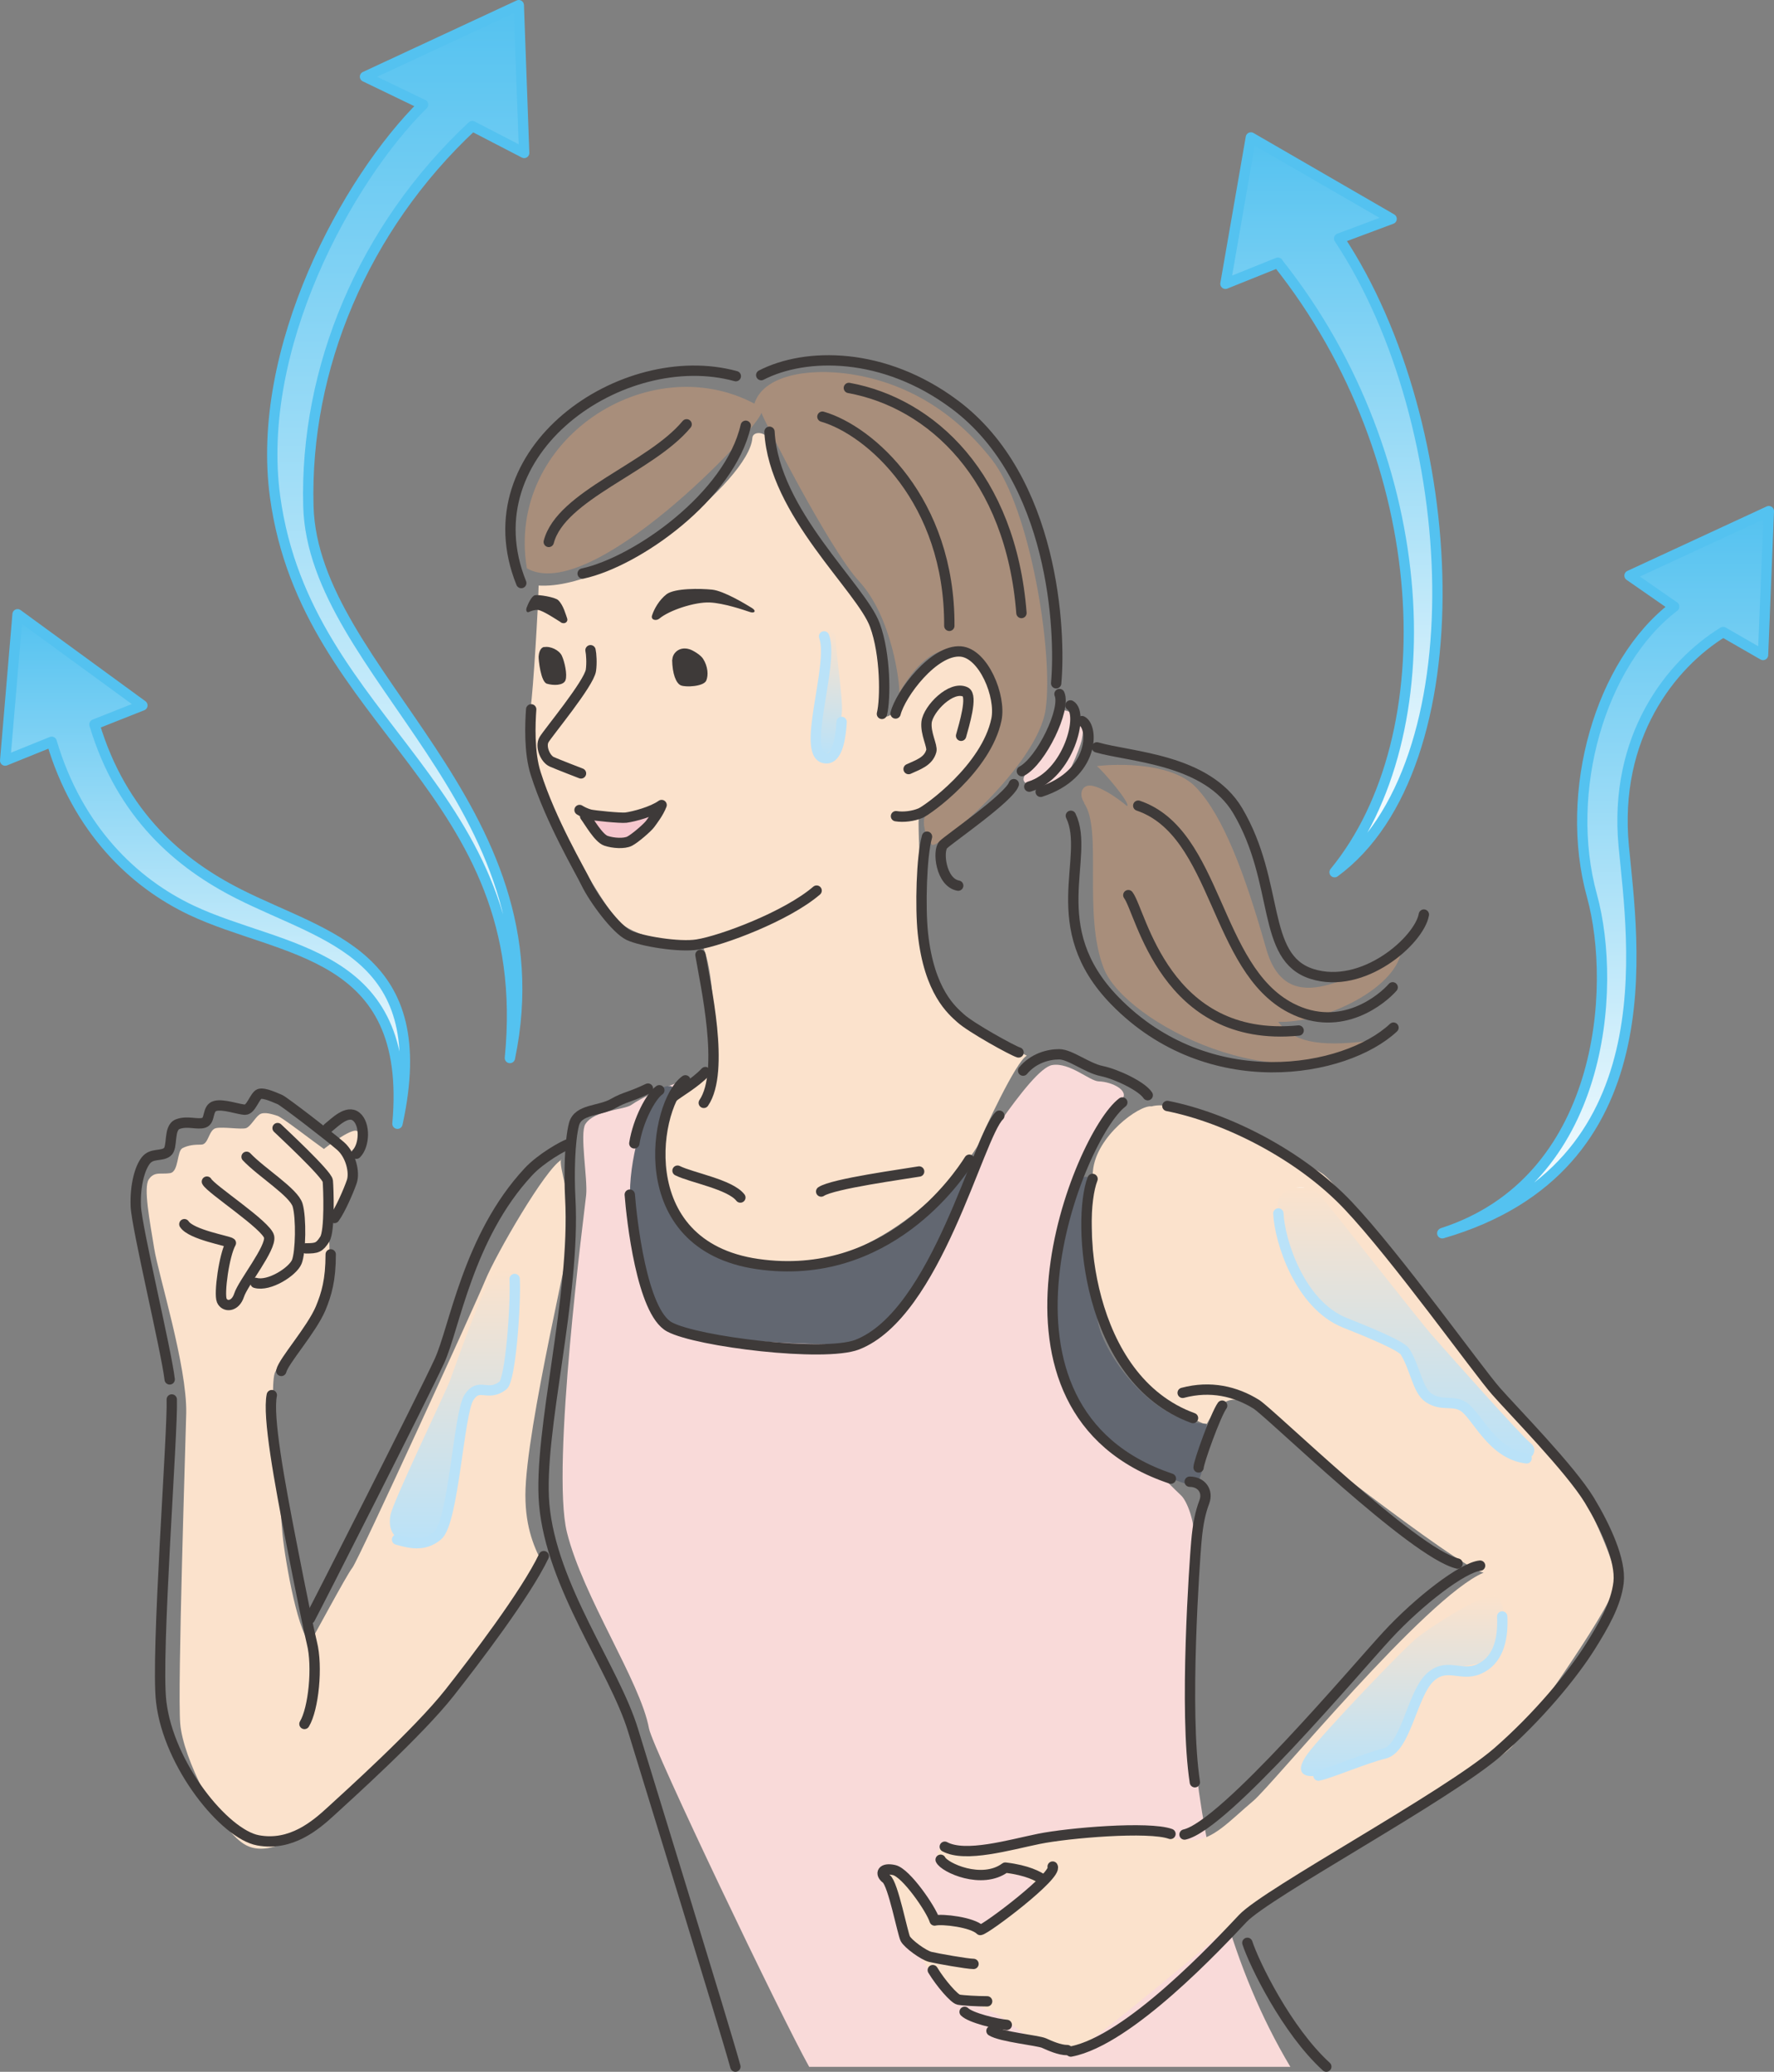 <?xml version="1.0" encoding="UTF-8"?><svg id="_レイヤー_1" xmlns="http://www.w3.org/2000/svg" xmlns:xlink="http://www.w3.org/1999/xlink" viewBox="0 0 85.83 100.24"><rect x="0" y="0" width="85.83" height="100.24" fill="#808080" stroke="none"/><defs><style>.cls-1{stroke:#3e3a39;}.cls-1,.cls-2{fill:none;}.cls-1,.cls-2,.cls-3,.cls-4,.cls-5,.cls-6{stroke-linecap:round;stroke-linejoin:round;stroke-width:.5px;}.cls-7{fill:url(#_名称未設定グラデーション_27-3);}.cls-7,.cls-8,.cls-9,.cls-10,.cls-11,.cls-12,.cls-13,.cls-14,.cls-15,.cls-16{stroke-width:0px;}.cls-8{fill:url(#_名称未設定グラデーション_27-2);}.cls-9{fill:url(#_名称未設定グラデーション_27-4);}.cls-10{fill:#3e3a39;}.cls-11{fill:#fbe2cc;}.cls-12{fill:url(#_名称未設定グラデーション_27);}.cls-2{stroke:#bae2f8;}.cls-13{fill:#626771;}.cls-3{fill:url(#_名称未設定グラデーション_11-3);}.cls-3,.cls-4,.cls-5,.cls-6{stroke:#54c2f0;}.cls-4{fill:url(#_名称未設定グラデーション_11-4);}.cls-5{fill:url(#_名称未設定グラデーション_11-2);}.cls-6{fill:url(#_名称未設定グラデーション_11);}.cls-14{fill:#f6c7ce;}.cls-15{fill:#f9dad9;}.cls-16{fill:#a88e7b;}</style><linearGradient id="_名称未設定グラデーション_27" x1="59.58" y1="22.63" x2="59.58" y2="16.59" gradientTransform="translate(-17.73 9.37) rotate(4.39)" gradientUnits="userSpaceOnUse"><stop offset="0" stop-color="#bae2f8"/><stop offset="1" stop-color="#fbe2cc"/><stop offset="1" stop-color="#fff"/></linearGradient><linearGradient id="_名称未設定グラデーション_27-2" x1="22.01" y1="74.66" x2="22.01" y2="61.43" gradientTransform="matrix(1,0,0,1,0,0)" xlink:href="#_名称未設定グラデーション_27"/><linearGradient id="_名称未設定グラデーション_27-3" x1="68.02" y1="70.61" x2="68.02" y2="57.46" gradientTransform="matrix(1,0,0,1,0,0)" xlink:href="#_名称未設定グラデーション_27"/><linearGradient id="_名称未設定グラデーション_27-4" x1="67.84" y1="85.94" x2="67.84" y2="77.21" gradientTransform="matrix(1,0,0,1,0,0)" xlink:href="#_名称未設定グラデーション_27"/><linearGradient id="_名称未設定グラデーション_11" x1="9.92" y1="54.37" x2="9.92" y2="29.72" gradientUnits="userSpaceOnUse"><stop offset="0" stop-color="#fff"/><stop offset="1" stop-color="#54c2f0"/></linearGradient><linearGradient id="_名称未設定グラデーション_11-2" x1="19.26" y1="51.19" x2="19.26" y2=".25" xlink:href="#_名称未設定グラデーション_11"/><linearGradient id="_名称未設定グラデーション_11-3" x1="64.43" y1="42.21" x2="64.43" y2="6.65" xlink:href="#_名称未設定グラデーション_11"/><linearGradient id="_名称未設定グラデーション_11-4" x1="77.68" y1="59.67" x2="77.68" y2="24.73" xlink:href="#_名称未設定グラデーション_11"/></defs><path class="cls-15" d="M32.96,52.34c-.69.17-2.05.85-2.4,1.11s-1.81.25-2.24.94c-.28.46.12,2.65.04,3.43s-1.71,13.18-.93,16.32,3.56,7.23,3.97,9.49c.18.96,6.41,13.98,7.75,16.37h23.28c-5.78-9.68-5.03-21.98-4.68-25.69.06-.61-.29-1.65-.6-1.95-.28-.27-4.59-4.35-4.68-6.09s-.86-8.1-.35-9.41,1.86-3.33,2.16-3.66c.38-.43-.47-.86-1.12-.88-.44-.01-1.4-.93-2.25-.79-1.08.17-4.05,5.16-4.92,6.2s-4.15,4.36-6.83,4.53-7.52-.17-7.61-2.88,1.31-7.05,1.4-7.05Z"/><path class="cls-11" d="M36.4,21.2c-.15,2.02-6.58,7.35-10.34,7.13-.02,1.04-.26,5.07-.39,5.93s-.15,2.01.07,2.78,3.31,6.95,4.43,7.73,3.33.98,3.68.84c.45.28.88,3.24.54,5.57-.14.98-1.04,1.4-1.6,1.71-1.83,2.25-1.03,8.25,4.64,8.36s9.67-5.31,9.9-5.88,1.84-4.06,2.35-4.29c-1.03-.58-2.78-1.35-3.35-2.1s-1.5-1.39-1.58-2.67-.38-6.44-.29-6.84c.66-.53,3.77-3.32,3.68-5s-.68-2.83-1.58-2.9c-1.22-.09-3.02,1.7-3.27,2.72-.03.36-.83.7-.65-.13s.05-3.24-.31-4.03c-.72-1.55-5.41-7.07-5.17-8.73.07-.48-.73-.61-.76-.21Z"/><path class="cls-11" d="M27.17,56.11c-.79.44-3.18,4.59-3.69,5.83s-6.14,13.55-6.43,13.91-1.91,3.42-2.06,3.63c-.65-.66-1.27-4.44-1.34-5.46s-.69-6.99-.33-7.65,1.96-2.2,2.31-3.2c.49-1.42.26-3.71.26-3.71.43-.36,1.16-2.96,1.02-3.18.43-.5.65-1.41.36-1.56s-1.6.87-1.6.87c-.51-.36-2.02-1.53-2.24-1.6s-.65-.22-.87-.07-.43.58-.65.66-1.08-.07-1.45,0-.36.8-.72.8-.63.03-.91.17-.17,1.14-.6,1.21-.76-.1-1.03.3.05,2.03.26,3.34,1.59,5.69,1.55,7.97c-.02,1.09-.43,13.35-.29,15.03s1.83,5.01,3.07,5.81c1.38.9,3.58-1.01,4.52-1.81s4.24-4.05,4.96-4.85,5.03-6.81,5.03-6.81c-.43-.8-.88-1.79-.88-3.4,0-3.2,2.38-12.89,2.31-13.4s-.72-2.62-.58-2.84Z"/><path class="cls-11" d="M55.71,53.53c-.58-.08-2.67,1.43-2.83,3.11s-.17,7.39,1.33,9.15,3.92,3.19,4.17,3.11c.33-.59.75-1.18,1.33-1.18s.92.25,1.33.59,9.49,7.53,10.74,7.78c-2.79,1.18-10.2,10.25-11.14,11.04-1.13.95-1.95,1.9-2.95,1.9s-2.3-.45-3.28-.45c-.84,0-6.46.97-6.87.97s-1.25-.17-1.67-.25-.83.59-.17.92,3,.42,3.58.5.92.59.92.59c-1,1.26-2.75,2.1-3,2.02s-1.83-.5-1.83-.5c0,0-1-1.68-1.5-2.1s-1.67-.42-1.25.08.67,2.77,1.42,3.36,1,1.51,1.5,1.93,2.17,1.09,2.67,1.34,2.75,2.27,3.67,1.85,6.83-5.37,8.33-6.72,12.16-6.97,13-8.14,5.08-7.05,5-7.98-1.58-4.2-2-4.62-9.25-11.17-10-12.26-1.75-2.52-2.33-2.85-6.33-3.69-8.16-3.19Z"/><path class="cls-16" d="M25.48,27.49c3.09,1.81,11.14-6.67,11.36-7.52.08.31,3.31,6.63,4.72,8.15,1.62,1.75,1.98,5,1.95,5.4,1.04-1.83,2.26-2.56,3.61-1.86s1.23,2.73.93,3.76c-.2.68-1.96,2.86-3.18,3.9-.38.33-.04,1.29.22,1.55s5.11-3.83,5.5-6.55-.75-9.71-2.59-12.07-4.18-3.74-6.86-4.15c-2.09-.31-4.22.08-4.64,1.43-5.13-2.72-12.04,1.76-11.01,7.96Z"/><path class="cls-16" d="M52.45,38.86c.91,1.29-.08,5.39.96,8.01s8.68,6.5,12.84,3.49c-2.6.33-3.7,0-4.41-.92,2.08.07,5.39-1.44,5.91-3.21-2.08.65-5.45,3.34-6.49-.33s-2.08-6.41-3.38-7.79-4.47-1.1-4.81-1.04c.26.19,1.66,1.82,1.46,1.93-.43-.36-1.17-.88-1.68-.98s-.68.41-.39.82Z"/><path class="cls-13" d="M47.09,56.76c-.16.49-3.62,8.05-5.71,8.23s-8.35-.21-9.22-1-1.68-4.54-1.68-6.26c0-2.02.88-4.37,1.11-4.77s1.18-.6.91-.19c-.42.64-.91,4.2.09,6.04.74,1.34,2.54,2.01,4.84,2.48,1.9.39,6.75-1.27,8.56-3.93.35-.52,1.26-1.07,1.1-.58Z"/><path class="cls-13" d="M51.89,57.58c-1.44,2.94-1.01,8.19.04,10.21s5.23,4.22,5.84,4.04.61-2.94.61-2.94c-2.44-.05-4.79-3.03-5.23-4.79s-.48-6.48-.44-6.9-.46-.37-.82.37Z"/><path class="cls-12" d="M39.83,30.78c0,.59-.76,5.53-.1,5.7s.94-1.28,1-2.01-.3-2.87-.29-3.58c0-.34-.62-.73-.61-.1Z"/><path class="cls-8" d="M25.12,61.84c.22.89-.37,5.02-1.01,5.13s-1.39.11-1.44.43-.77,6.33-1.55,6.9c-.6.44-1.52.46-1.87.16-.24-.21-.47-.51-.36-1.15s2.67-5.94,2.89-6.54,1.61-4.6,2.1-5.06,1.14-.3,1.24.13Z"/><path class="cls-7" d="M61.82,58.19c.14-.83,1.54-.98,2.08-.33s4.83,6.11,5.34,6.69c.69.79,4.39,4.95,4.82,5.28s0,1.02-.64.7-2.5-2.26-2.66-2.42-1.59-.16-1.94-.6c-.53-.69-.4-1.9-1.02-2.37-.51-.39-3.58-1.6-4.03-2-1.25-1.12-2.05-4.3-1.94-4.94Z"/><path class="cls-9" d="M72.28,77.21c.77,0,.59,2.91-.37,3.18s-2.25.32-2.51.59-1.82,3.72-2.46,3.77-2.62.97-3.15,1.13-1.28,0-.53-1.02,4.71-5.17,5.35-5.66,2.89-1.99,3.69-1.99Z"/><path class="cls-15" d="M51.26,34.53c.1-.45,1.01.17,1.09.41s.05.56-.02.89-.77,2.18-1.25,2.28-1.54-.02-1.56-.4,1.6-2.54,1.74-3.18Z"/><path class="cls-14" d="M28.62,39.59c.22.09,2.49-.04,2.89-.29.17.45-.98,1.32-1.21,1.4s-.91.14-1.08-.02-.53-1.16-.6-1.09Z"/><path class="cls-1" d="M36.08,20.6c-.77,3.4-5.27,6.58-7.89,7.15"/><path class="cls-1" d="M33.22,20.53c-1.74,2.1-6.08,3.43-6.67,5.69"/><path class="cls-1" d="M28.57,31.46c.04.17.07.63.02.97-.09.64-2.08,3.03-2.27,3.36s.06.93.38,1.07,1.41.56,1.41.56"/><path class="cls-10" d="M32.53,31.92c0-.3.32-.66.82-.51.15.04.55.27.67.47.23.36.26.79.15,1.05-.13.29-1,.33-1.23.23s-.41-.55-.42-1.24Z"/><path class="cls-10" d="M31.9,29.93c.49-.41,1.72-.81,2.44-.78.68.03,1.64.36,1.94.46.22.08.34-.05.09-.2-.31-.19-1.35-.82-1.91-.88s-1.81-.08-2.21.22c-.36.28-.6.71-.7,1.02-.08.22.19.29.35.16Z"/><path class="cls-10" d="M26.33,31.31c.29-.06.72.14.85.41s.28.92.18,1.19-.6.26-.9.17-.41-1.18-.4-1.32.06-.42.27-.46Z"/><path class="cls-10" d="M27.14,30.11c-.18-.11-.88-.58-1.12-.6-.15-.01-.33.05-.43.1s-.16-.07-.11-.21.23-.56.4-.6.98.09,1.13.24c.25.24.37.72.43.88s-.12.31-.31.19Z"/><path class="cls-1" d="M28.04,39.19c.11.07.31.17.5.22.18.05,1.48.18,1.74.15.39-.05,1.29-.29,1.73-.61-.15.39-.43.74-.55.91s-.74.71-1,.84-.78.1-1.14-.02-.82-.94-1.01-1.19"/><path class="cls-1" d="M25.7,34.32c-.05.67-.11,2.09.22,3.11.74,2.33,2.15,4.69,2.44,5.3.39.8,1.45,2.23,2.06,2.52s2.44.59,3.31.45c1.2-.19,4.34-1.37,5.78-2.61"/><path class="cls-1" d="M25.22,28.21c-2.58-6.41,4.94-11.51,10.38-10.01"/><path class="cls-1" d="M37.23,20.89c.21,3.92,4.44,7.55,5.1,9.36.52,1.41.52,3.57.34,4.29"/><path class="cls-1" d="M43.33,34.52c.24-.95,1.85-3.1,3.15-3,1.11.09,1.96,2.17,1.73,3.29-.49,2.36-3.32,4.38-3.67,4.53s-.83.21-1.19.15"/><path class="cls-1" d="M43.96,37.21c.45-.21.96-.36,1.1-.88.06-.24-.29-.84-.23-1.39.08-.65,1.2-1.79,1.88-1.46.37.18-.07,1.61-.21,2.12"/><path class="cls-2" d="M39.87,30.79c.52,1.36-1.23,5.94.13,5.9.56-.02.68-1.13.72-1.76"/><path class="cls-1" d="M39.79,20.16c2.29.66,6.17,4.05,6.14,10.12"/><path class="cls-1" d="M41.07,18.77c4.01.73,7.84,4.3,8.35,10.89"/><path class="cls-1" d="M46.36,42.85c-.84-.15-1.01-1.69-.72-1.98s3.19-2.28,3.41-2.93"/><path class="cls-1" d="M49.44,37.31c.95-.51,2.14-3,1.82-3.73"/><path class="cls-1" d="M51.1,33.06c.23-2.52-.1-9.89-4.9-13.48-3.45-2.58-7.23-2.53-9.37-1.43"/><path class="cls-1" d="M34.13,51.87c-.49.53-1.39,1.04-1.56,1.2"/><path class="cls-1" d="M33.89,46.2c.23,1.39,1.2,5.63.16,7.16"/><path class="cls-1" d="M44.85,40.48c-.27.96-.33,3.42-.2,4.66.3,2.87,1.44,3.77,1.82,4.12.5.46,2.53,1.58,2.81,1.66"/><path class="cls-1" d="M51.79,34.13c.67.37-.08,3.36-1.99,3.93"/><path class="cls-1" d="M52.35,34.89c.57.28.61,2.58-2,3.42"/><path class="cls-1" d="M53.07,36.16c1.61.47,5.32.56,6.81,3.06,2.07,3.5,1.11,7.11,3.59,7.9s5.2-1.62,5.42-2.87"/><path class="cls-1" d="M55.07,38.98c3.84,1.31,3.69,7.88,7.39,9.79,2.46,1.27,4.46-.47,4.92-1"/><path class="cls-1" d="M54.59,43.31c.62.81,1.76,7.18,8.24,6.55"/><path class="cls-1" d="M51.81,39.47c.97,2.01-1.36,5.37,2.13,8.95,4.54,4.66,11.16,3.48,13.48,1.3"/><path class="cls-1" d="M33.16,52.27c-1.48,1.05-2.75,7.99,3.5,8.89s9.7-4.19,10.24-5.05"/><path class="cls-1" d="M31.35,52.67c-.9.43-1.12.4-1.66.71-.68.4-1.72.26-1.92,1.02-.21.81-.24,2.44-.18,3.55.27,4.81-1.56,11.32-1.26,14.83.35,3.99,3.39,7.95,4.3,10.94.85,2.79,4.4,14.27,4.95,16.27"/><path class="cls-1" d="M31.9,52.75c-.4.27-1.03,1.44-1.21,2.57"/><path class="cls-1" d="M30.47,57.8c.09,1.17.58,5.68,1.92,6.4s7.49,1.47,9.08.86c3.84-1.49,5.86-10.09,6.88-11.08"/><path class="cls-1" d="M49.5,51.8c.49-.59,1.2-.79,1.74-.79s1.34.66,2.06.81,1.94.73,2.23,1.17"/><path class="cls-1" d="M54.3,53.34c-2.1,1.58-7.51,14.9,2.35,18.2"/><path class="cls-1" d="M52.86,57.04c-.76,1.95-.35,9.68,4.86,11.57"/><path class="cls-1" d="M51.81,99.26c2.81-.53,7.15-5.2,8.32-6.44s9.85-5.9,12.33-8.05c1.95-1.7,3.61-3.71,4.49-5.11.61-.98,1.24-2.04,1.36-3.1s-.63-2.68-1.41-3.97c-.93-1.53-3.64-4.28-4.52-5.28s-4.84-6.54-7.16-8.99-5.9-4.25-8.74-4.81"/><path class="cls-1" d="M57.22,67.39c1.35-.36,2.56-.07,3.56.55.7.44,7.59,7.19,9.74,7.71"/><path class="cls-1" d="M71.61,75.75c-.83.08-2.95,1.7-4.5,3.38s-7.88,9.21-9.8,9.63"/><path class="cls-1" d="M56.63,88.73c-1.04-.38-4.95-.05-6.37.24s-3.55.92-4.55.38"/><path class="cls-1" d="M45.51,89.98c.17.38,2,1.22,3.13.38,1.08.13,1.59.42,1.84.59"/><path class="cls-1" d="M50.93,90.31c.25.42-3.21,3.03-3.5,3.07-.38-.38-1.84-.55-2.21-.46-.17-.55-1.38-2.31-1.96-2.44s-.71.17-.38.42.79,2.65.92,2.9.88.8,1.21.88,1.79.34,2.09.34"/><path class="cls-1" d="M45.13,95.32c.38.63,1.04,1.39,1.25,1.43s.92.08,1.38.08"/><path class="cls-1" d="M46.67,97.34c.29.29,1.54.59,2.04.63"/><path class="cls-1" d="M47.97,98.26c.46.29,2.25.46,2.54.59s.75.34,1.13.34"/><path class="cls-1" d="M59.13,68.01c-.32.45-1.14,2.74-1.14,2.99"/><path class="cls-1" d="M57.56,71.69c.57,0,.9.46.71.97s-.31,1.03-.39,1.95-.6,8.19-.07,11.62"/><path class="cls-1" d="M60.35,94c.33,1.01,1.9,4.24,3.82,5.99"/><path class="cls-2" d="M61.85,58.71c.06,1.34,1.04,4.42,3.22,5.29,1.21.48,2.73,1.11,2.91,1.4.51.83.6,1.87,1.14,2.23.64.43,1.16.09,1.69.43.65.42,1.37,2.3,3.05,2.5"/><path class="cls-2" d="M72.68,78.21c.06,1.21-.25,2.17-1.14,2.55s-1.58-.38-2.4.45-1.14,3.38-2.15,3.63-2.53.92-3.2,1.07"/><path class="cls-2" d="M24.9,61.88c.06,1.27-.2,4.89-.57,5.16-.76.57-1.14-.19-1.64.57s-.74,6.05-1.52,6.69c-.68.56-1.38.35-1.96.19"/><path class="cls-1" d="M39.73,57.65c.57-.38,3.99-.84,4.74-.97"/><path class="cls-1" d="M32.78,56.64c.68.34,2.54.66,3.04,1.3"/><path class="cls-1" d="M27.54,55.34c-.28.09-1.37.7-1.98,1.36-2.92,3.14-3.57,7.57-4.3,9.15-.82,1.78-5.89,11.77-6.27,12.47"/><path class="cls-1" d="M26.31,75.29c-.87,1.83-3.4,5.14-4.56,6.61-1.51,1.92-4.95,5.01-5.71,5.71s-1.95,1.73-3.56,1.43-4.32-3.63-4.68-6.7c-.27-2.26.57-13.1.51-14.63"/><path class="cls-1" d="M14.73,83.41c.44-.73.65-2.78.36-3.92-.12-.47-.55-2.57-.98-4.78-.6-3.07-1.17-6.19-.96-7.21"/><path class="cls-1" d="M8.92,59.23c.33.51,2.14.81,2.25.91-.33.59-.58,2.45-.44,2.78s.65.33.84-.26,1.56-2.27,1.45-2.82-2.83-2.31-3.01-2.67"/><path class="cls-1" d="M11.93,55.97c.73.77,2.29,1.72,2.47,2.34s.15,2.27-.04,2.74-1.34,1.21-2,1.02"/><path class="cls-1" d="M14.8,60.4c.54,0,.65-.04.91-.44s.18-2.49.15-2.82-2.29-2.42-2.43-2.56"/><path class="cls-1" d="M16.18,58.93c.29-.4.69-1.32.84-1.76s-.04-1.28-.54-1.72-2.76-2.18-2.94-2.25-.75-.35-.99-.27c-.22.08-.4.76-.69.76s-1.05-.29-1.45-.18-.22.7-.54.81-.8-.11-1.27.07-.22,1.13-.51,1.35-.74.04-1.03.4-.53,1.2-.49,2.22,1.47,6.95,1.64,8.38"/><path class="cls-1" d="M16,60.69c0,1.24-.2,1.92-.49,2.62-.45,1.05-1.79,2.54-1.9,3.02"/><path class="cls-1" d="M15.86,54.58c.33-.26.94-.91,1.38-.55s.4,1.39,0,1.79"/><path class="cls-6" d="M.85,29.72l-.6,7.08,2.25-.91c1.26,4.25,3.97,6.83,6.76,8.15,4.39,2.08,10.73,1.9,9.97,10.33,1.79-8.18-3.44-8.97-7.68-11.12-2.85-1.44-5.66-3.8-6.98-8.2l2.32-.92L.85,29.72Z"/><path class="cls-5" d="M20.46,5.06l-2.8-1.35L25.1.25l.26,7.15-2.51-1.3c-5.29,4.94-8.11,11.75-7.93,18.39.22,8.07,12.3,14.47,9.75,26.7,1.29-13.08-9.83-15.98-11.36-27.15-.98-7.16,3.48-15.34,7.16-18.98Z"/><path class="cls-3" d="M61.83,12.71l-2.54,1.02,1.23-7.08,6.81,3.94-2.54.95c6.01,9.05,6.74,25.55-.22,30.66,5.4-6.58,4.89-19.9-2.75-29.49Z"/><path class="cls-4" d="M69.78,59.67c10.95-3.18,9.22-14.06,8.78-18.73-.5-5.29,2.27-8.8,4.81-10.36l1.93,1.11.28-6.96-6.74,3.12,2.16,1.5c-3.59,2.73-5.36,8.97-3.98,13.98,1.24,4.5.56,13.82-7.23,16.33Z"/></svg>
